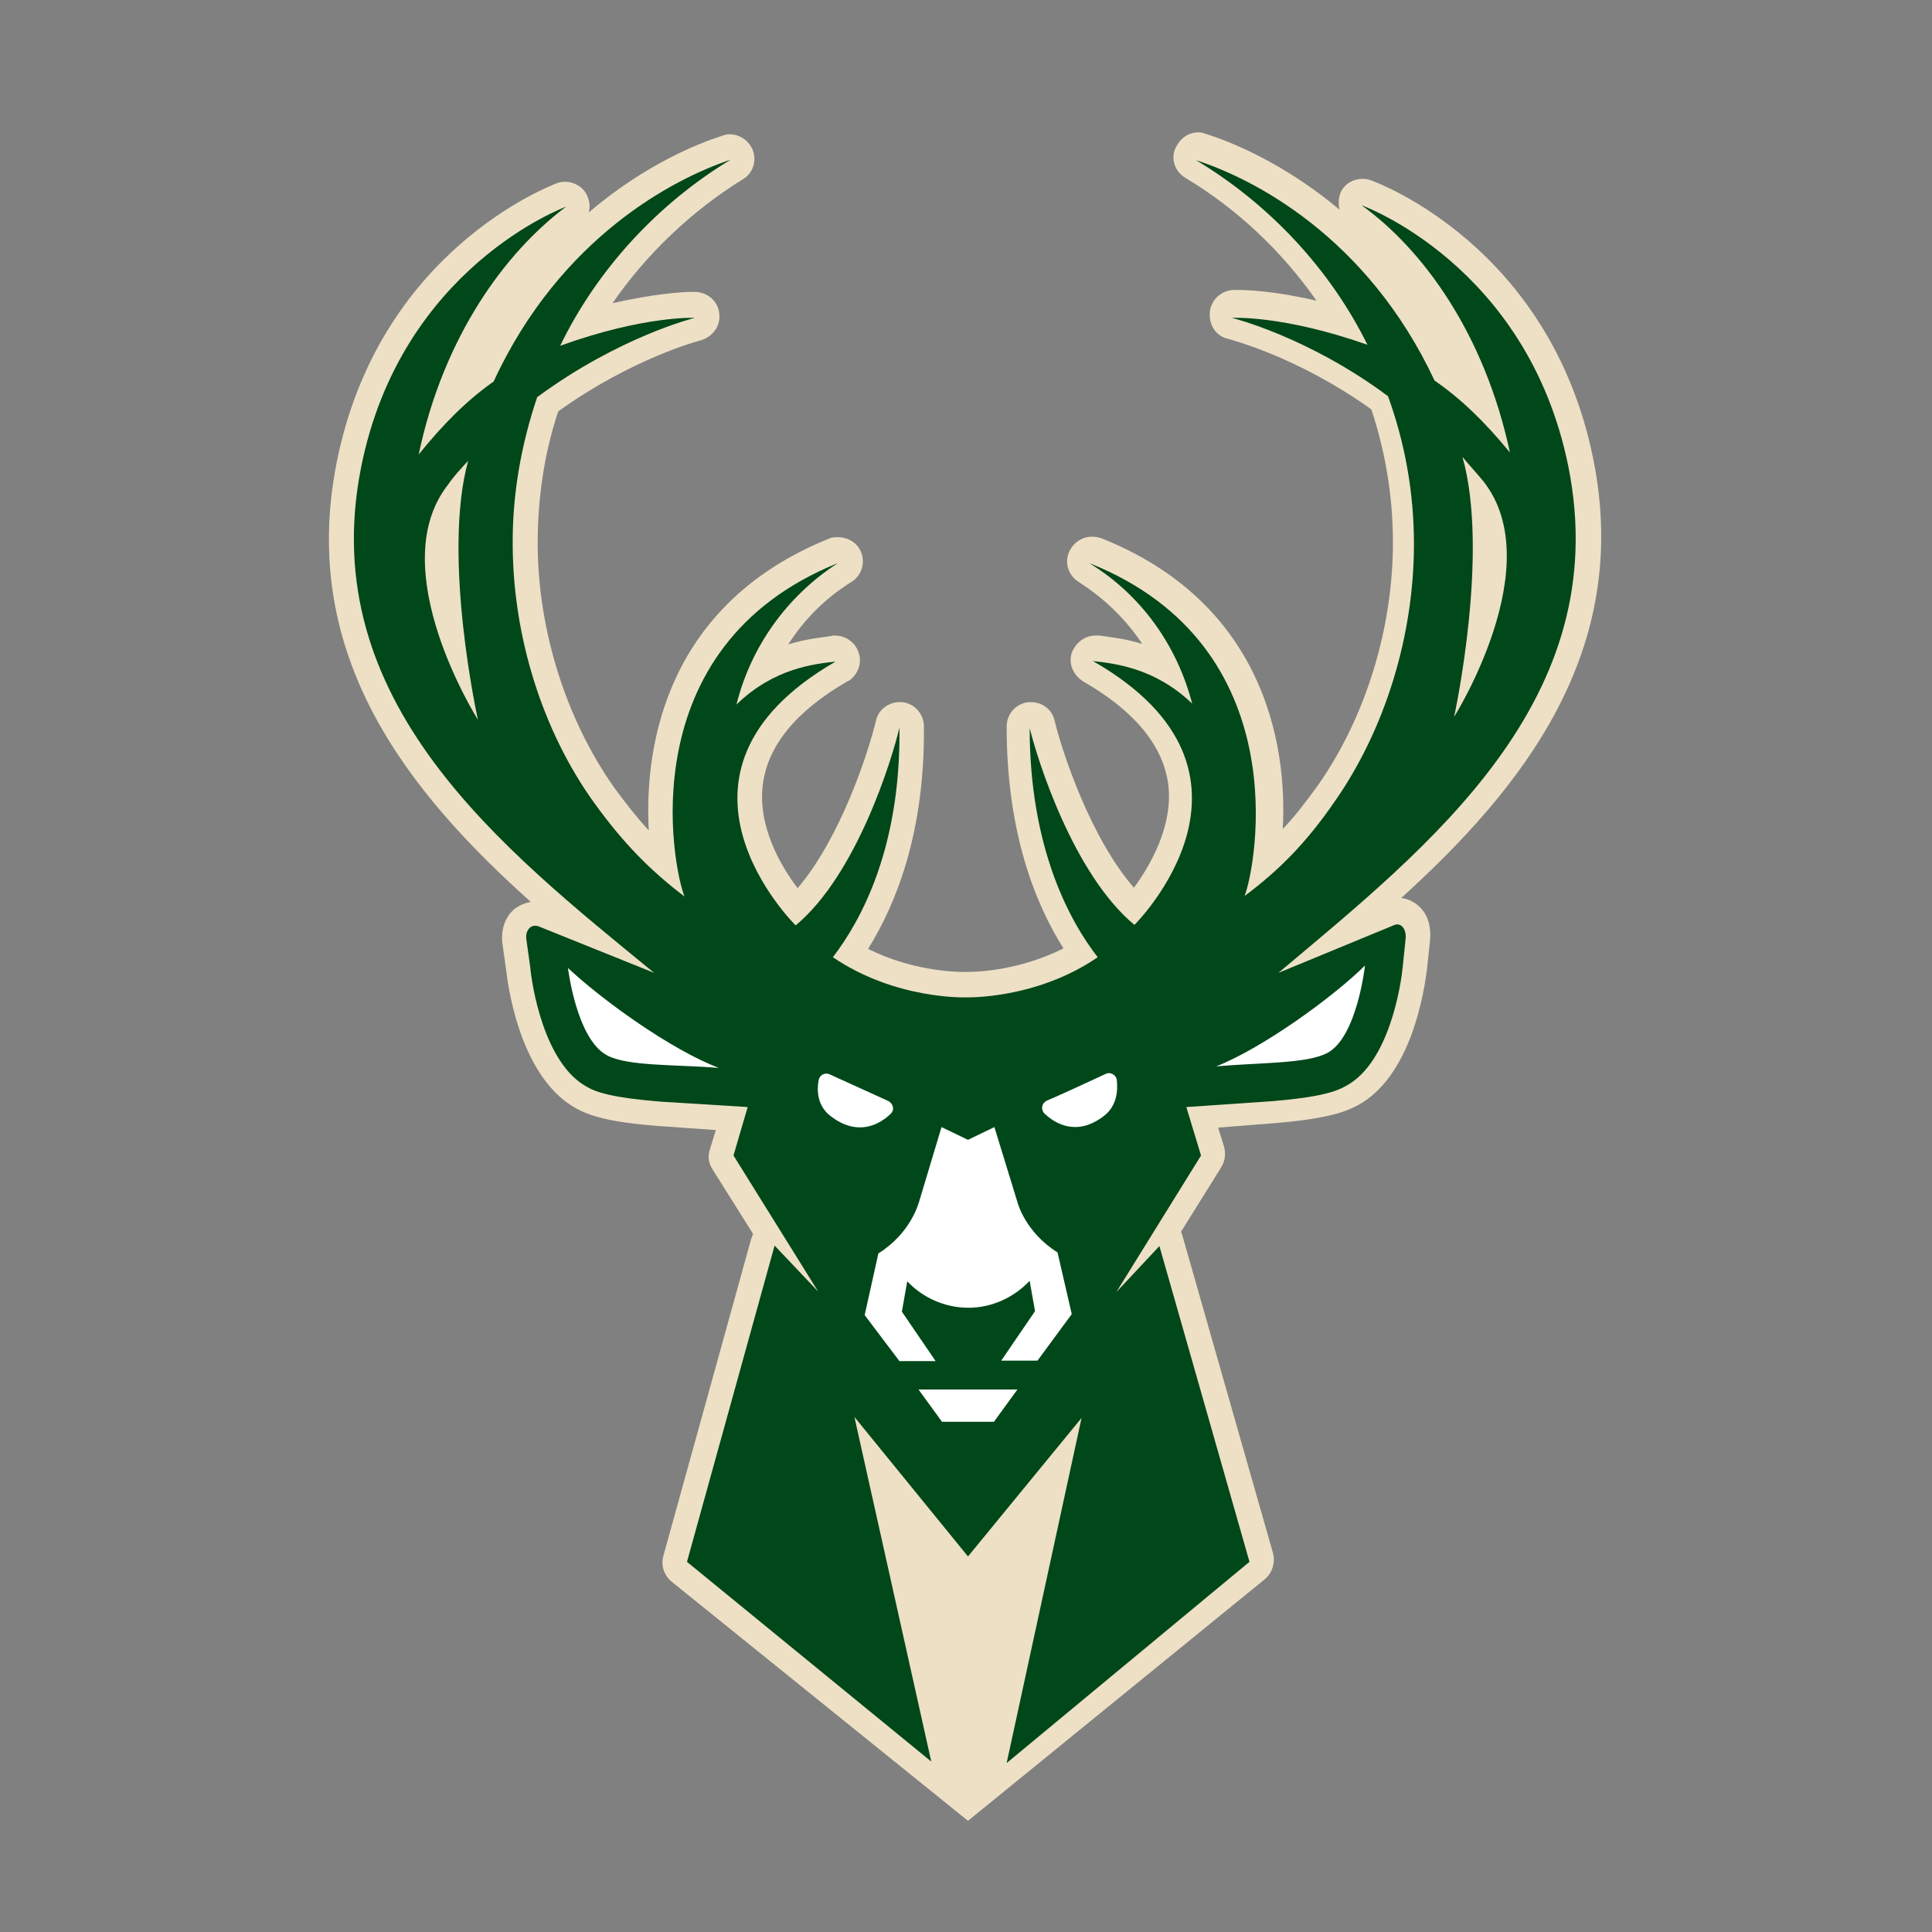 <svg width="73" height="73" viewBox="0 0 73 73" fill="none" xmlns="http://www.w3.org/2000/svg">
<rect x="0" y="0" width="73" height="73" fill="#808080" stroke="none"/>
<path d="M25.365 59.753C25.087 59.513 24.958 59.143 25.069 58.773L28.38 46.823C28.398 46.768 28.436 46.675 28.454 46.62L26.919 44.178C26.771 43.956 26.734 43.678 26.826 43.419L27.048 42.698L24.939 42.55C22.942 42.402 22.257 42.143 21.776 41.884C19.779 40.793 19.242 37.648 19.131 36.705L18.983 35.65C18.928 35.206 19.039 34.8 19.279 34.504C19.483 34.263 19.76 34.134 20.056 34.078C15.45 29.953 11.288 24.811 12.712 17.523C14.285 9.476 20.777 7.034 21.036 6.923C21.129 6.886 21.24 6.868 21.351 6.868C21.684 6.868 22.017 7.053 22.165 7.349C22.276 7.571 22.313 7.83 22.239 8.033C24.384 6.202 26.419 5.406 27.289 5.129C27.381 5.092 27.474 5.074 27.566 5.074C27.918 5.074 28.25 5.277 28.417 5.61C28.62 6.054 28.454 6.553 28.066 6.775C26.123 7.978 24.421 9.605 23.145 11.455C24.699 11.104 25.753 11.03 26.123 11.03C26.271 11.03 26.308 11.03 26.308 11.03C26.771 11.067 27.141 11.4 27.178 11.862C27.233 12.325 26.919 12.732 26.475 12.861C26.456 12.861 23.904 13.527 21.092 15.543C20.555 17.153 20.315 18.854 20.315 20.575C20.333 23.83 21.388 27.178 23.201 29.75C23.645 30.36 24.07 30.896 24.514 31.377C24.329 28.029 25.272 22.794 31.321 20.353C31.432 20.297 31.562 20.297 31.673 20.297C32.005 20.297 32.357 20.482 32.505 20.797C32.727 21.241 32.56 21.759 32.154 21.999L32.098 22.036C31.155 22.628 30.359 23.442 29.786 24.348C30.452 24.145 31.007 24.089 31.395 24.034L31.451 24.015C31.488 24.015 31.506 24.015 31.562 24.015C31.931 24.015 32.301 24.256 32.431 24.626C32.597 25.033 32.413 25.495 32.08 25.717L32.042 25.736C32.024 25.736 32.005 25.754 32.005 25.754C30.082 26.864 29.009 28.177 28.824 29.639C28.62 31.229 29.508 32.728 30.137 33.56C31.747 31.673 32.801 28.473 33.097 27.234C33.189 26.808 33.578 26.531 33.985 26.531C34.022 26.531 34.04 26.531 34.096 26.531C34.577 26.587 34.91 26.993 34.91 27.456C34.947 31.396 33.892 34.097 32.801 35.854C34.429 36.668 36.02 36.723 36.389 36.723C36.426 36.723 36.482 36.723 36.482 36.723C36.501 36.723 36.538 36.723 36.593 36.723C36.944 36.723 38.517 36.668 40.182 35.835C39.09 34.097 38.036 31.414 38.036 27.456C38.036 26.975 38.387 26.587 38.85 26.531C38.887 26.531 38.905 26.531 38.961 26.531C39.386 26.531 39.756 26.808 39.849 27.234C40.145 28.455 41.217 31.673 42.845 33.542C43.456 32.709 44.344 31.192 44.14 29.62C43.937 28.159 42.864 26.864 40.94 25.754C40.922 25.754 40.885 25.717 40.885 25.717C40.533 25.477 40.348 25.033 40.514 24.626C40.663 24.274 40.995 24.015 41.384 24.015C41.421 24.015 41.439 24.015 41.495 24.015H41.55C41.92 24.071 42.512 24.126 43.16 24.33C42.568 23.442 41.772 22.646 40.829 22.036L40.773 21.999C40.348 21.74 40.2 21.222 40.422 20.797C40.589 20.482 40.903 20.279 41.254 20.279C41.365 20.279 41.495 20.297 41.606 20.334C47.655 22.739 48.654 27.974 48.469 31.322C48.931 30.841 49.338 30.305 49.782 29.694C51.595 27.123 52.631 23.756 52.631 20.501C52.631 18.762 52.353 17.097 51.817 15.469C48.968 13.434 46.434 12.824 46.415 12.806C45.953 12.713 45.675 12.288 45.712 11.807C45.749 11.344 46.119 10.993 46.582 10.956C46.582 10.956 46.637 10.956 46.767 10.956C47.118 10.956 48.173 10.993 49.745 11.363C48.45 9.513 46.767 7.904 44.788 6.72C44.381 6.479 44.214 5.961 44.436 5.554C44.602 5.221 44.917 5 45.269 5C45.361 5 45.453 5.018 45.546 5.055C46.397 5.314 48.45 6.109 50.614 7.922C50.559 7.7 50.577 7.441 50.67 7.238C50.836 6.923 51.151 6.757 51.484 6.757C51.576 6.757 51.706 6.775 51.798 6.812C52.057 6.905 58.568 9.309 60.196 17.319C61.676 24.589 57.532 29.768 52.945 33.93C53.241 33.967 53.519 34.115 53.722 34.355C53.981 34.651 54.073 35.077 54.036 35.502L53.925 36.557C53.814 37.5 53.315 40.663 51.317 41.755C50.836 42.014 50.152 42.273 48.154 42.439L46.027 42.606L46.249 43.327C46.323 43.586 46.286 43.863 46.156 44.085L44.621 46.546C44.658 46.601 44.676 46.694 44.695 46.749L48.099 58.68C48.191 59.032 48.08 59.42 47.803 59.661L36.575 68.799L25.365 59.753Z" fill="#EDE0C5"></path>
<path d="M13.638 17.689C15.136 10.086 21.388 7.811 21.388 7.811C19.095 9.531 16.764 12.695 15.82 17.171C16.764 16.006 17.633 15.136 18.651 14.415C21.185 8.94 25.495 6.738 27.604 6.035C24.847 7.7 22.554 10.197 21.166 13.065C24.348 11.918 26.253 12.01 26.253 12.01C26.253 12.01 23.405 12.713 20.297 15.007C19.705 16.764 19.354 18.651 19.372 20.612C19.39 24.071 20.5 27.622 22.443 30.323C23.534 31.84 24.57 32.894 25.865 33.875C25.421 32.783 23.774 24.459 31.655 21.278L31.599 21.315C29.749 22.535 28.381 24.404 27.826 26.623C29.25 25.236 30.785 25.088 31.581 24.996C31.562 24.996 31.544 25.014 31.544 25.014C24.237 29.25 30.064 34.966 30.064 34.966C32.376 33.042 33.708 28.677 33.985 27.493C34.041 32.08 32.505 34.818 31.47 36.168C33.837 37.778 36.483 37.685 36.483 37.685C36.483 37.685 39.128 37.778 41.477 36.168C40.441 34.837 38.906 32.08 38.906 27.511C39.202 28.714 40.552 33.024 42.864 34.947C42.864 34.947 48.654 29.213 41.329 24.996C41.31 24.996 41.292 24.977 41.292 24.977C42.087 25.07 43.623 25.218 45.047 26.587C44.474 24.385 43.123 22.498 41.218 21.315L41.163 21.278C49.061 24.422 47.452 32.765 47.026 33.856C48.34 32.876 49.376 31.821 50.43 30.286C52.335 27.567 53.426 24.015 53.426 20.556C53.426 18.577 53.075 16.709 52.446 14.97C49.413 12.713 46.545 12.01 46.545 12.01C46.545 12.01 48.469 11.899 51.669 13.028C50.263 10.179 47.97 7.719 45.195 6.054C47.322 6.738 51.651 8.921 54.203 14.378C55.221 15.081 56.109 15.95 57.052 17.097C56.09 12.602 53.76 9.421 51.447 7.756C51.447 7.756 57.7 9.994 59.253 17.596C61.048 26.439 53.981 31.988 48.303 36.76L52.65 34.966C52.946 34.818 53.149 35.133 53.112 35.465L53.001 36.538C52.946 37.112 52.52 40.145 50.855 41.033C50.504 41.237 49.875 41.459 48.081 41.607L44.825 41.829L45.38 43.66L42.18 48.821L43.808 47.082L47.211 59.013L38.036 66.616L40.867 53.575L36.575 58.81L32.283 53.538L35.188 66.56L25.957 59.013L29.268 47.064L30.915 48.802L27.715 43.66L28.251 41.829L24.958 41.625C23.146 41.477 22.535 41.274 22.184 41.07C20.537 40.182 20.093 37.167 20.038 36.575L19.89 35.502C19.834 35.169 20.056 34.892 20.352 35.003L24.718 36.76C19.002 32.08 11.899 26.531 13.638 17.689ZM54.943 27.086C54.943 27.086 58.55 21.37 56.053 18.189C55.794 17.874 55.517 17.578 55.258 17.264C56.294 20.908 54.943 27.086 54.943 27.086ZM18.059 27.197C18.059 27.197 16.69 21.037 17.689 17.412C17.43 17.689 17.152 17.985 16.912 18.336C14.452 21.5 18.059 27.197 18.059 27.197Z" fill="#00471A"></path>
<path d="M45.953 40.294C47.562 40.145 49.412 40.201 50.17 39.776C51.28 39.165 51.576 36.483 51.576 36.483C50.355 37.685 47.728 39.59 45.953 40.294ZM38.442 52.502H36.574H34.706L35.594 53.723H36.574H37.554L38.442 52.502ZM39.46 42.069C39.922 42.513 40.736 42.92 41.717 42.162C42.234 41.755 42.234 41.163 42.197 40.793C42.16 40.608 41.957 40.497 41.791 40.571C40.921 40.978 40.033 41.385 39.552 41.588C39.367 41.681 39.312 41.903 39.46 42.069ZM33.189 47.36L32.671 49.69L33.984 51.429H35.353L34.077 49.561L34.28 48.414C34.854 49.024 35.686 49.413 36.593 49.413C37.499 49.413 38.331 49.006 38.905 48.395L39.108 49.542L37.832 51.411H39.201L40.496 49.653L39.959 47.323C38.72 46.546 38.442 45.417 38.442 45.417L37.573 42.587L36.574 43.068L35.575 42.587L34.724 45.417C34.706 45.454 34.428 46.583 33.189 47.36ZM31.395 42.18C32.394 42.939 33.208 42.513 33.651 42.088C33.818 41.921 33.744 41.718 33.578 41.607C33.097 41.385 32.227 40.996 31.339 40.589C31.154 40.515 30.969 40.626 30.932 40.811C30.858 41.2 30.877 41.792 31.395 42.18ZM21.461 36.575C21.461 36.575 21.776 39.239 22.923 39.868C23.681 40.294 25.531 40.219 27.159 40.349C25.346 39.664 22.719 37.759 21.461 36.575Z" fill="white"></path>
</svg>
